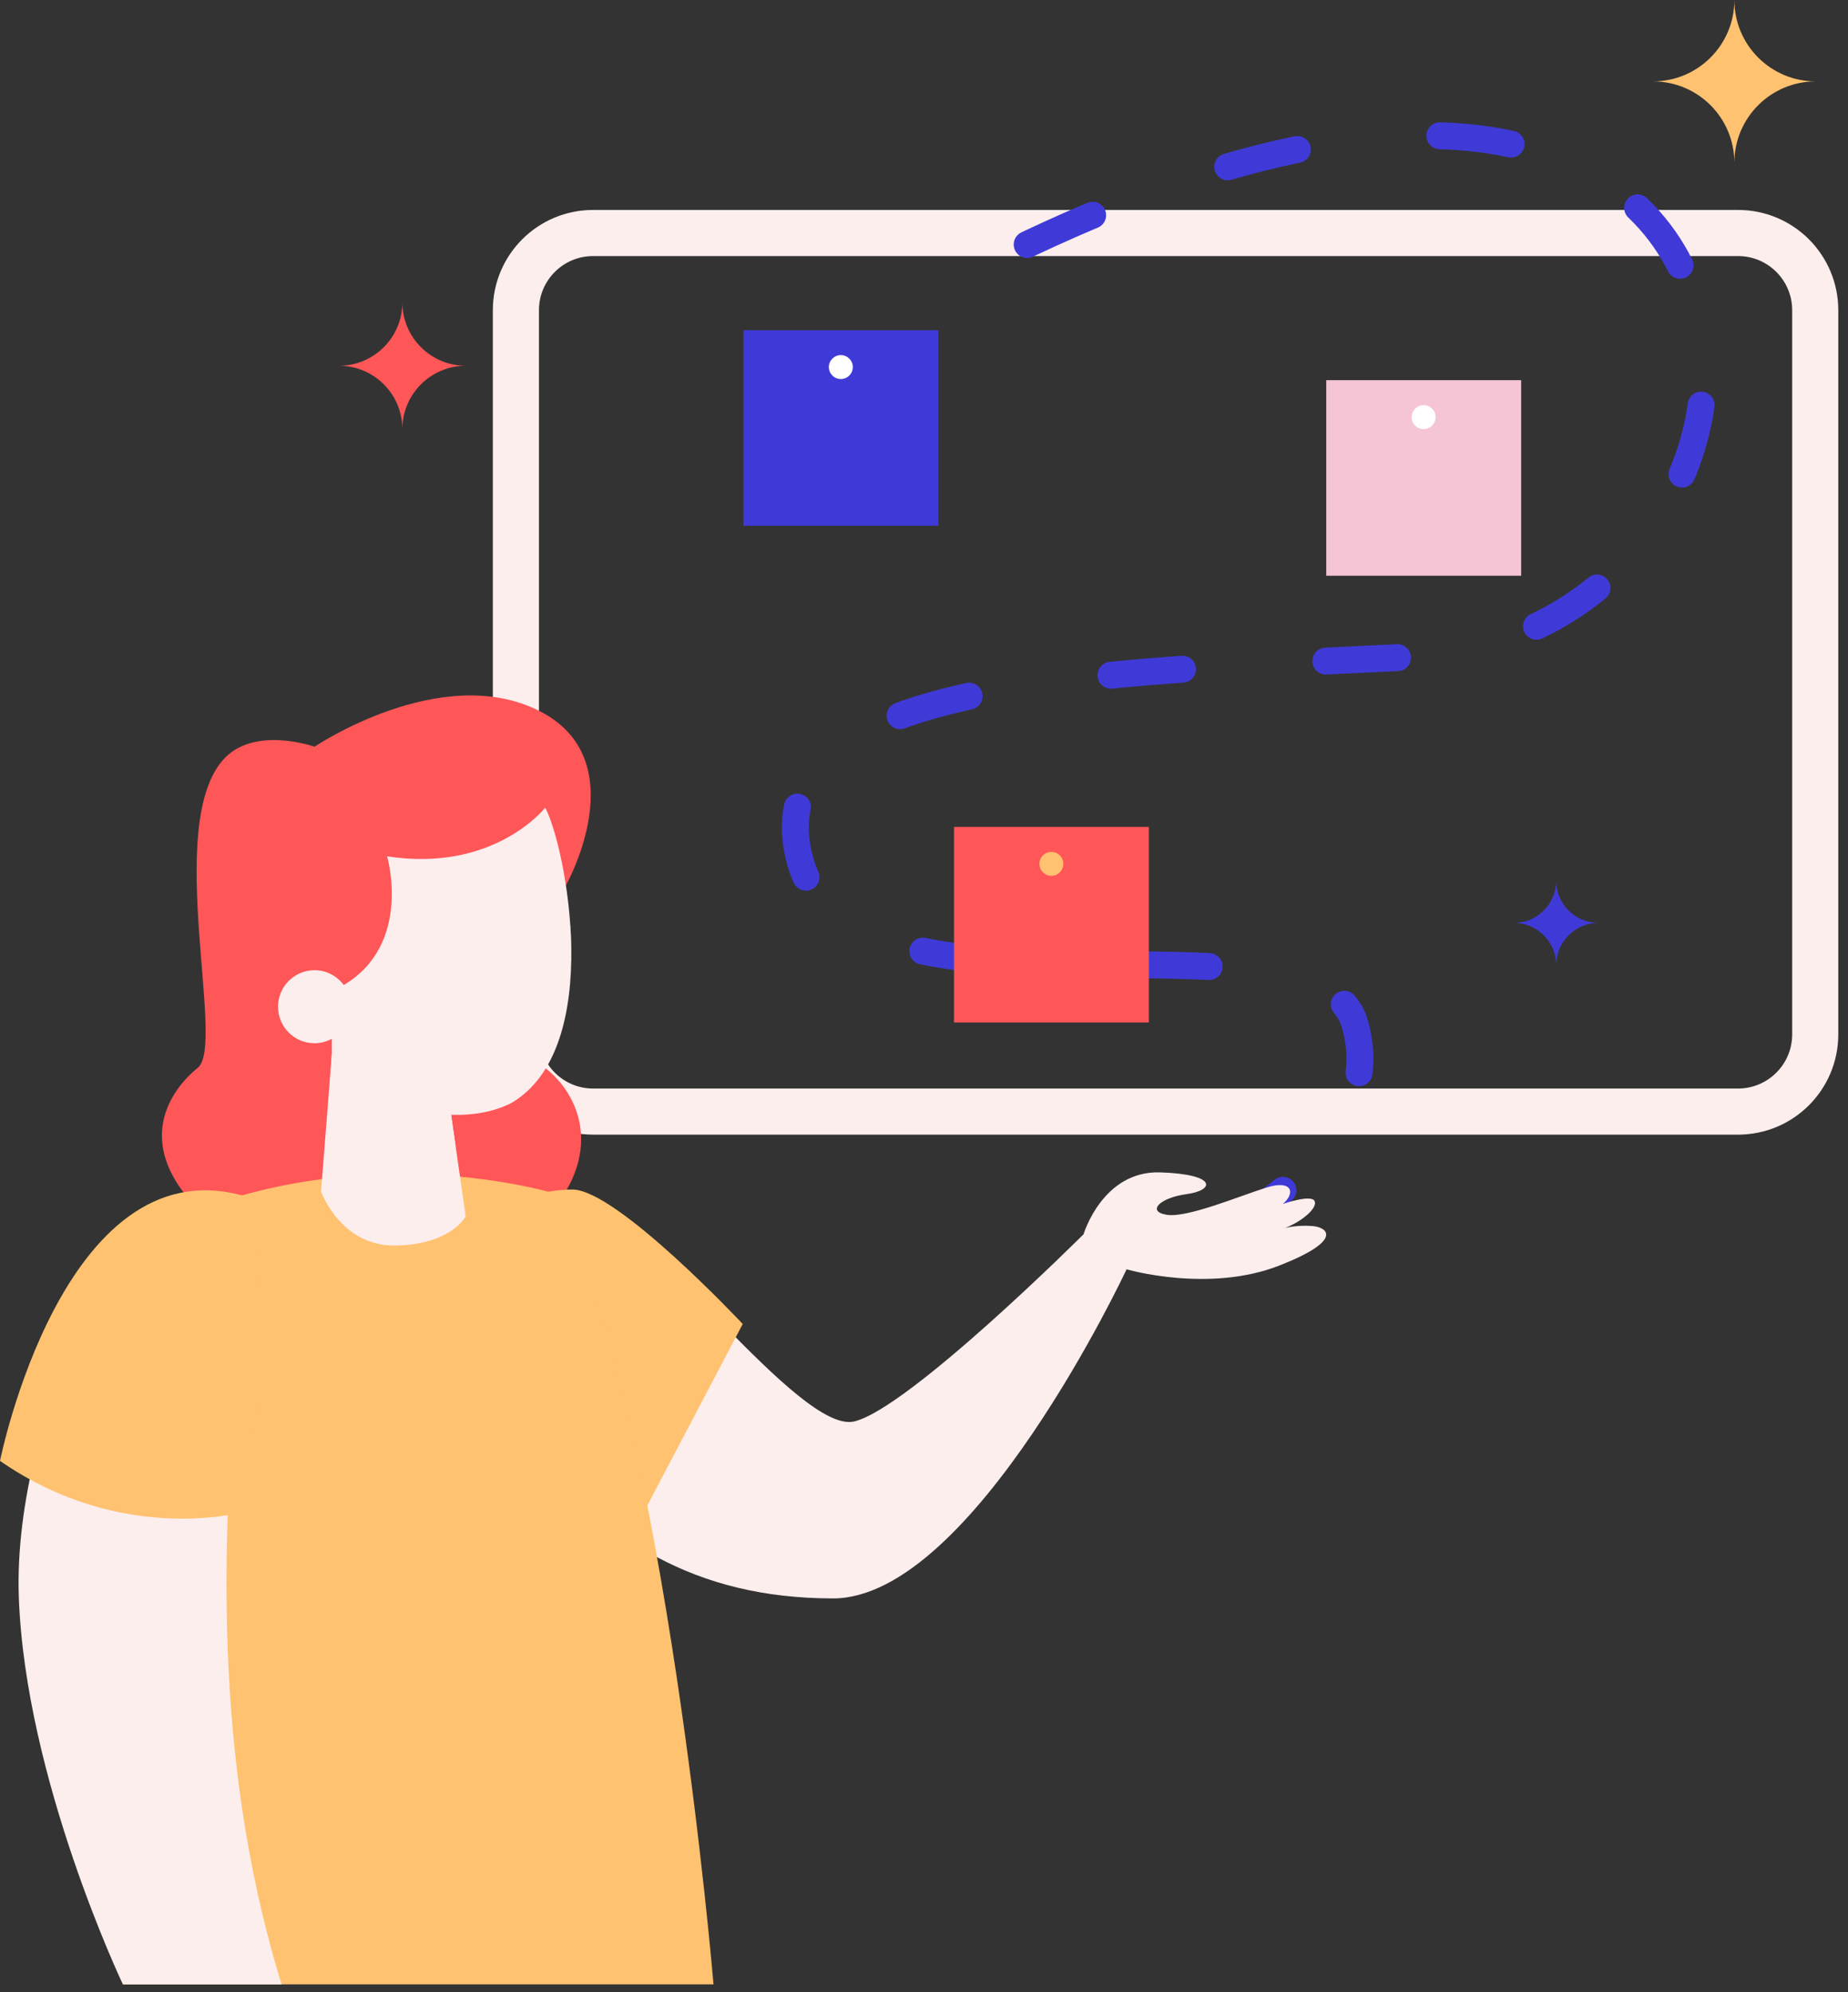 <?xml version="1.0" encoding="UTF-8"?>
<svg xmlns="http://www.w3.org/2000/svg" width="103" height="111" viewBox="0 0 103 111" fill="none">
  <rect x="0" y="0" width="103" height="111" fill="#333333" stroke="none"/>
  <path d="M96.871 12.983H33.057C30.68 12.983 28.754 14.91 28.754 17.287V57.633C28.754 60.01 30.68 61.937 33.057 61.937H96.871C99.248 61.937 101.174 60.01 101.174 57.633V17.287C101.174 14.91 99.248 12.983 96.871 12.983Z" stroke="#FCEEED" stroke-width="2.57" stroke-miterlimit="10"></path>
  <path d="M68.169 68.519C68.169 68.519 77.584 63.893 75.492 56.983C73.399 50.067 47.427 58.193 44.605 47.998C41.783 37.802 61.032 37.469 78.63 36.609C104.071 35.371 103.149 -11.598 51.645 16.484" stroke="#3F3AD7" stroke-width="1.5" stroke-linecap="round" stroke-linejoin="round" stroke-dasharray="4 8"></path>
  <path d="M52.3 18.4H41.438V29.297H52.3V18.4Z" fill="#3F3AD7"></path>
  <path d="M47.532 20.453C47.532 20.821 47.232 21.121 46.864 21.121C46.497 21.121 46.197 20.821 46.197 20.453C46.197 20.086 46.497 19.786 46.864 19.786C47.232 19.786 47.532 20.086 47.532 20.453Z" fill="white"></path>
  <path d="M22.427 16.846C22.427 18.797 20.843 20.38 18.893 20.38C20.843 20.38 22.427 21.963 22.427 23.914C22.427 21.963 24.01 20.38 25.961 20.38C24.01 20.38 22.427 18.797 22.427 16.846Z" fill="#FF5658"></path>
  <path d="M86.735 49.066C86.735 50.367 85.677 51.424 84.377 51.424C85.677 51.424 86.735 52.482 86.735 53.782C86.735 52.482 87.792 51.424 89.093 51.424C87.792 51.424 86.735 50.367 86.735 49.066Z" fill="#3F3AD7"></path>
  <path d="M96.666 0C96.666 2.505 94.636 4.535 92.131 4.535C94.636 4.535 96.666 6.565 96.666 9.07C96.666 6.565 98.696 4.535 101.201 4.535C98.696 4.535 96.666 2.505 96.666 0Z" fill="#FFC270"></path>
  <path d="M31.543 49.326C31.543 49.326 35.495 42.337 30.033 39.6C24.564 36.863 17.53 41.607 17.53 41.607C17.53 41.607 14.103 40.38 12.395 42.382C9.184 46.142 12.588 58.221 11.027 59.493C9.461 60.766 7.555 63.576 10.784 67.105C14.013 70.639 28.087 71.809 31.412 66.579C33.991 62.519 30.881 59.166 28.93 58.804L31.543 49.321V49.326Z" fill="#FF5658"></path>
  <path d="M30.622 41.958C30.723 42.077 30.82 42.201 30.91 42.331C32.047 43.999 31.102 45.91 30.209 47.432C30.107 47.601 30.373 47.76 30.475 47.59C31.323 46.142 32.081 44.621 31.538 42.919C31.119 41.602 29.807 40.612 28.569 40.12C24.65 38.559 20.788 40.623 17.423 42.552C17.254 42.653 17.406 42.919 17.582 42.817C20.398 41.206 23.468 39.487 26.81 39.956C24.492 41.093 22.094 42.026 19.572 42.602C19.38 42.648 19.459 42.942 19.657 42.902C22.292 42.297 24.797 41.313 27.212 40.103C27.246 40.086 27.268 40.058 27.28 40.03C27.89 40.154 28.49 40.374 29.044 40.68C28.083 42.371 25.985 42.981 24.226 43.49C22.253 44.061 20.16 43.954 18.153 43.688C17.955 43.66 17.961 43.971 18.153 43.994C20.483 44.305 22.722 44.276 24.978 43.586C26.618 43.083 28.433 42.393 29.315 40.827C29.717 41.076 30.084 41.375 30.407 41.715C29.378 43.513 28.066 44.536 26.098 45.249C23.672 46.131 21.517 45.961 19.108 45.13C18.922 45.068 18.837 45.362 19.024 45.43C20.217 45.837 21.404 46.159 22.665 46.233C23.875 46.301 25.046 45.939 26.177 45.554C28.201 44.864 29.57 43.767 30.622 41.958Z" fill="#FF5658"></path>
  <path d="M19.29 46.634C20.823 49.84 20.551 53.737 17.611 55.987C17.452 56.106 17.611 56.377 17.763 56.253C19.098 55.235 19.94 54.07 20.319 52.419C20.783 50.395 20.438 48.331 19.556 46.476C19.471 46.295 19.205 46.453 19.29 46.634Z" fill="#FF5658"></path>
  <path d="M17.327 55.49C18.803 52.431 19.012 48.421 17.785 45.249C17.712 45.068 17.418 45.147 17.485 45.328C18.678 48.416 18.497 52.346 17.056 55.331C16.971 55.512 17.236 55.665 17.321 55.49H17.327Z" fill="#FF5658"></path>
  <path d="M28.291 59.573C28.127 59.46 27.974 59.725 28.133 59.839C29.552 60.823 30.276 62.236 30.338 63.95C30.411 65.946 29.326 67.212 27.821 68.349C27.663 68.468 27.821 68.734 27.98 68.615C29.535 67.433 30.536 66.251 30.643 64.232C30.745 62.321 29.84 60.642 28.291 59.567V59.573Z" fill="#FF5658"></path>
  <path d="M27.18 60.387C27.078 60.217 26.806 60.37 26.914 60.545C28.435 63.056 28.096 66.494 25.873 68.484C25.726 68.62 25.941 68.835 26.094 68.705C28.412 66.624 28.769 63.016 27.18 60.392V60.387Z" fill="#FF5658"></path>
  <path d="M25.5 60.076C25.415 59.895 25.149 60.053 25.234 60.234C26.173 62.31 25.947 64.606 24.261 66.223C24.114 66.358 24.335 66.579 24.482 66.443C26.269 64.73 26.501 62.281 25.5 60.082V60.076Z" fill="#FF5658"></path>
  <path d="M12.306 47.154C12.753 44.785 13.697 42.393 16.446 42.371C16.644 42.371 16.644 42.06 16.446 42.06C14.467 42.077 13.302 43.168 12.595 44.949C11.515 47.669 11.509 50.836 11.803 53.703C11.95 55.128 12.38 56.525 12.448 57.955C12.521 59.454 11.238 60.568 10.695 61.863C9.79 64.034 10.491 66.03 12.086 67.636C12.227 67.778 12.442 67.557 12.306 67.415C10.378 65.476 10.146 63.231 11.583 60.907C12.012 60.211 12.601 59.437 12.708 58.605C12.861 57.446 12.538 56.264 12.335 55.128C11.86 52.498 11.815 49.79 12.306 47.154Z" fill="#FF5658"></path>
  <path d="M16.763 43.529C16.95 43.467 16.871 43.173 16.684 43.23C14.948 43.784 14.366 45.028 14.077 46.736C13.614 49.495 13.93 52.436 14.27 55.184C14.439 56.564 15.106 58.3 14.439 59.589C13.913 60.607 13.416 61.45 13.28 62.62C13.025 64.797 13.348 67.002 14.835 68.699C14.965 68.846 15.186 68.631 15.056 68.478C13.506 66.714 13.252 64.26 13.693 62.026C13.885 61.042 14.513 60.352 14.858 59.453C15.214 58.526 14.942 57.559 14.784 56.615C14.371 54.144 14.168 51.599 14.196 49.088C14.219 46.9 14.36 44.304 16.769 43.529H16.763Z" fill="#FF5658"></path>
  <path d="M18.825 68.01C17.293 67.178 16.58 65.742 16.196 64.102C15.681 61.897 16.365 59.754 16.806 57.605C16.936 56.983 16.919 56.372 16.806 55.75C16.591 54.602 16.377 53.499 16.326 52.329C16.241 50.27 16.591 48.212 17.117 46.227C17.168 46.035 16.869 45.956 16.818 46.148C16.28 48.178 15.975 50.225 16.015 52.329C16.032 53.251 16.156 54.161 16.331 55.066C16.444 55.676 16.603 56.242 16.597 56.864C16.586 57.565 16.343 58.3 16.173 58.979C15.359 62.14 15.421 66.5 18.678 68.27C18.853 68.366 19.012 68.1 18.836 68.004L18.825 68.01Z" fill="#FF5658"></path>
  <path d="M32.589 67.1C36.01 67.931 44.565 79.936 47.613 79.201C50.667 78.471 60.393 68.773 60.393 68.773C60.393 68.773 61.45 65.211 64.679 65.324C67.908 65.437 67.665 66.331 66.15 66.534C64.64 66.732 63.888 67.507 65.036 67.688C66.183 67.869 69.13 66.624 70.583 66.172C72.036 65.714 72.217 66.478 71.499 67.083C71.499 67.083 73.037 66.551 73.258 66.902C73.478 67.252 72.664 68.01 71.629 68.423C71.629 68.423 72.302 68.242 73.162 68.315C74.021 68.389 74.875 69.118 71.307 70.515C67.354 72.064 62.791 70.724 62.791 70.724C62.791 70.724 54.218 89.074 46.42 89.063C38.617 89.051 33.844 85.726 29.45 80.863C24.813 75.729 25.673 65.42 32.583 67.1H32.589Z" fill="#FCEEED"></path>
  <path d="M41.397 73.772L34.707 86.489C34.707 86.489 28.916 82.35 27.503 78.511C26.095 74.671 25.06 66.291 31.902 66.279C34.373 66.279 41.397 73.772 41.397 73.772Z" fill="#FFC270"></path>
  <path d="M6.846 110.567H39.768C39.768 110.567 37.15 79.217 31.048 66.539C31.048 66.539 20.016 63.039 8.7 68.388L6.851 110.567H6.846Z" fill="#FFC270"></path>
  <path d="M18.492 58.787L17.893 66.387C17.893 66.387 18.984 69.469 22.077 69.401C25.165 69.333 25.956 67.772 25.956 67.772L24.791 59.658L18.492 58.787Z" fill="#FCEEED"></path>
  <path d="M18.493 58.787L18.396 60.229C19.573 61.462 21.931 63.418 25.397 63.899L24.786 59.658L18.487 58.787H18.493Z" fill="#FCEEED"></path>
  <path d="M30.391 45C30.391 45 27.552 48.636 21.575 47.714C21.575 47.714 23.011 52.594 19.16 54.885C18.787 54.387 18.199 54.059 17.532 54.059C16.407 54.059 15.496 54.969 15.496 56.095C15.496 57.22 16.407 58.13 17.532 58.13C17.882 58.13 18.205 58.034 18.493 57.882V60.03C18.493 60.03 24.312 63.531 28.479 61.472C33.784 58.391 31.499 47.047 30.391 45.011V45Z" fill="#FCEEED"></path>
  <path d="M18.493 56.09C18.493 56.621 18.063 57.051 17.532 57.051C17 57.051 16.576 56.621 16.576 56.09C16.576 55.558 17.006 55.128 17.532 55.128C18.058 55.128 18.493 55.558 18.493 56.09Z" fill="#FCEEED"></path>
  <path d="M28.316 56.248C28.242 56.248 28.18 56.197 28.163 56.123C28.146 56.039 28.197 55.959 28.282 55.943C28.887 55.818 29.328 55.569 29.554 55.219C29.758 54.908 29.747 54.597 29.701 54.393C29.684 54.325 29.656 54.286 29.6 54.257C29.351 54.139 28.734 54.342 28.406 54.501C28.361 54.523 28.305 54.523 28.265 54.501C28.22 54.478 28.192 54.433 28.186 54.382L27.835 51.085C27.824 51 27.886 50.921 27.971 50.915C28.056 50.91 28.129 50.966 28.141 51.051L28.469 54.139C28.785 54.009 29.379 53.811 29.735 53.98C29.877 54.048 29.967 54.167 30.007 54.331C30.086 54.704 30.024 55.077 29.82 55.388C29.549 55.807 29.04 56.106 28.356 56.248C28.344 56.248 28.333 56.248 28.322 56.248H28.316Z" fill="#FCEEED"></path>
  <g style="mix-blend-mode:multiply" opacity="0.4">
    <path d="M24.521 54.257C24.521 54.936 23.973 55.478 23.3 55.478C22.627 55.478 22.078 54.93 22.078 54.257C22.078 53.584 22.627 53.036 23.3 53.036C23.973 53.036 24.521 53.584 24.521 54.257Z" fill="#FCEEED"></path>
  </g>
  <g style="mix-blend-mode:multiply" opacity="0.4">
    <path d="M31.788 51.548C31.591 51.412 31.359 51.339 31.104 51.339C30.431 51.339 29.883 51.887 29.883 52.56C29.883 53.233 30.431 53.782 31.104 53.782C31.381 53.782 31.636 53.686 31.839 53.527C31.851 52.86 31.834 52.193 31.788 51.542V51.548Z" fill="#FCEEED"></path>
  </g>
  <path d="M24.653 56.955C24.568 57.147 24.703 59.663 26.937 59.59C28.617 59.533 29.154 56.887 28.809 56.864C28.464 56.842 24.822 56.581 24.653 56.955Z" fill="#FCEEED"></path>
  <path d="M23.371 51.9C23.275 51.809 23.422 51.662 23.518 51.752C23.626 51.854 23.739 51.922 23.869 51.973C23.92 51.849 23.999 51.764 24.095 51.741C24.349 51.685 24.655 52.063 24.779 52.595C24.898 53.127 24.785 53.602 24.53 53.658C24.27 53.715 23.965 53.336 23.846 52.804C23.823 52.714 23.812 52.623 23.807 52.533C23.699 52.533 23.597 52.516 23.49 52.488C23.36 52.454 23.416 52.256 23.547 52.29C23.631 52.312 23.716 52.324 23.801 52.329C23.801 52.273 23.807 52.222 23.818 52.171C23.648 52.109 23.507 52.018 23.371 51.894V51.9Z" fill="#FCEEED"></path>
  <path d="M30.757 50.531C30.825 50.417 30.644 50.316 30.576 50.434C30.503 50.559 30.418 50.661 30.305 50.751C30.22 50.644 30.124 50.587 30.022 50.593C29.762 50.61 29.575 51.068 29.615 51.611C29.649 52.154 29.897 52.578 30.157 52.561C30.418 52.544 30.604 52.086 30.565 51.548C30.559 51.452 30.542 51.362 30.525 51.277C30.627 51.243 30.723 51.198 30.814 51.141C30.927 51.068 30.814 50.898 30.706 50.966C30.633 51.011 30.553 51.045 30.474 51.079C30.457 51.028 30.435 50.977 30.412 50.932C30.553 50.825 30.666 50.695 30.757 50.536V50.531Z" fill="#FCEEED"></path>
  <path d="M12.572 66.879C15.801 68.168 9.026 88.927 15.693 110.567H6.849C6.849 110.567 1.387 99.094 1.047 88.932C0.708 78.771 7.545 64.871 12.572 66.884V66.879Z" fill="#FCEEED"></path>
  <path d="M13.583 84.239C13.583 84.239 6.848 86.15 0 81.4C0 81.4 3.506 63.899 13.498 66.608C13.498 66.608 15.754 71.001 13.583 84.239Z" fill="#FFC270"></path>
  <path d="M84.783 21.183H73.92V32.08H84.783V21.183Z" fill="#F5C5D5"></path>
  <path d="M80.014 23.241C80.014 23.609 79.715 23.909 79.347 23.909C78.979 23.909 78.68 23.609 78.68 23.241C78.68 22.874 78.979 22.574 79.347 22.574C79.715 22.574 80.014 22.874 80.014 23.241Z" fill="white"></path>
  <path d="M64.035 46.076H53.172V56.972H64.035V46.076Z" fill="#FF5658"></path>
  <path d="M59.266 48.134C59.266 48.502 58.967 48.801 58.599 48.801C58.231 48.801 57.932 48.502 57.932 48.134C57.932 47.767 58.231 47.467 58.599 47.467C58.967 47.467 59.266 47.767 59.266 48.134Z" fill="#FFC270"></path>
</svg>

